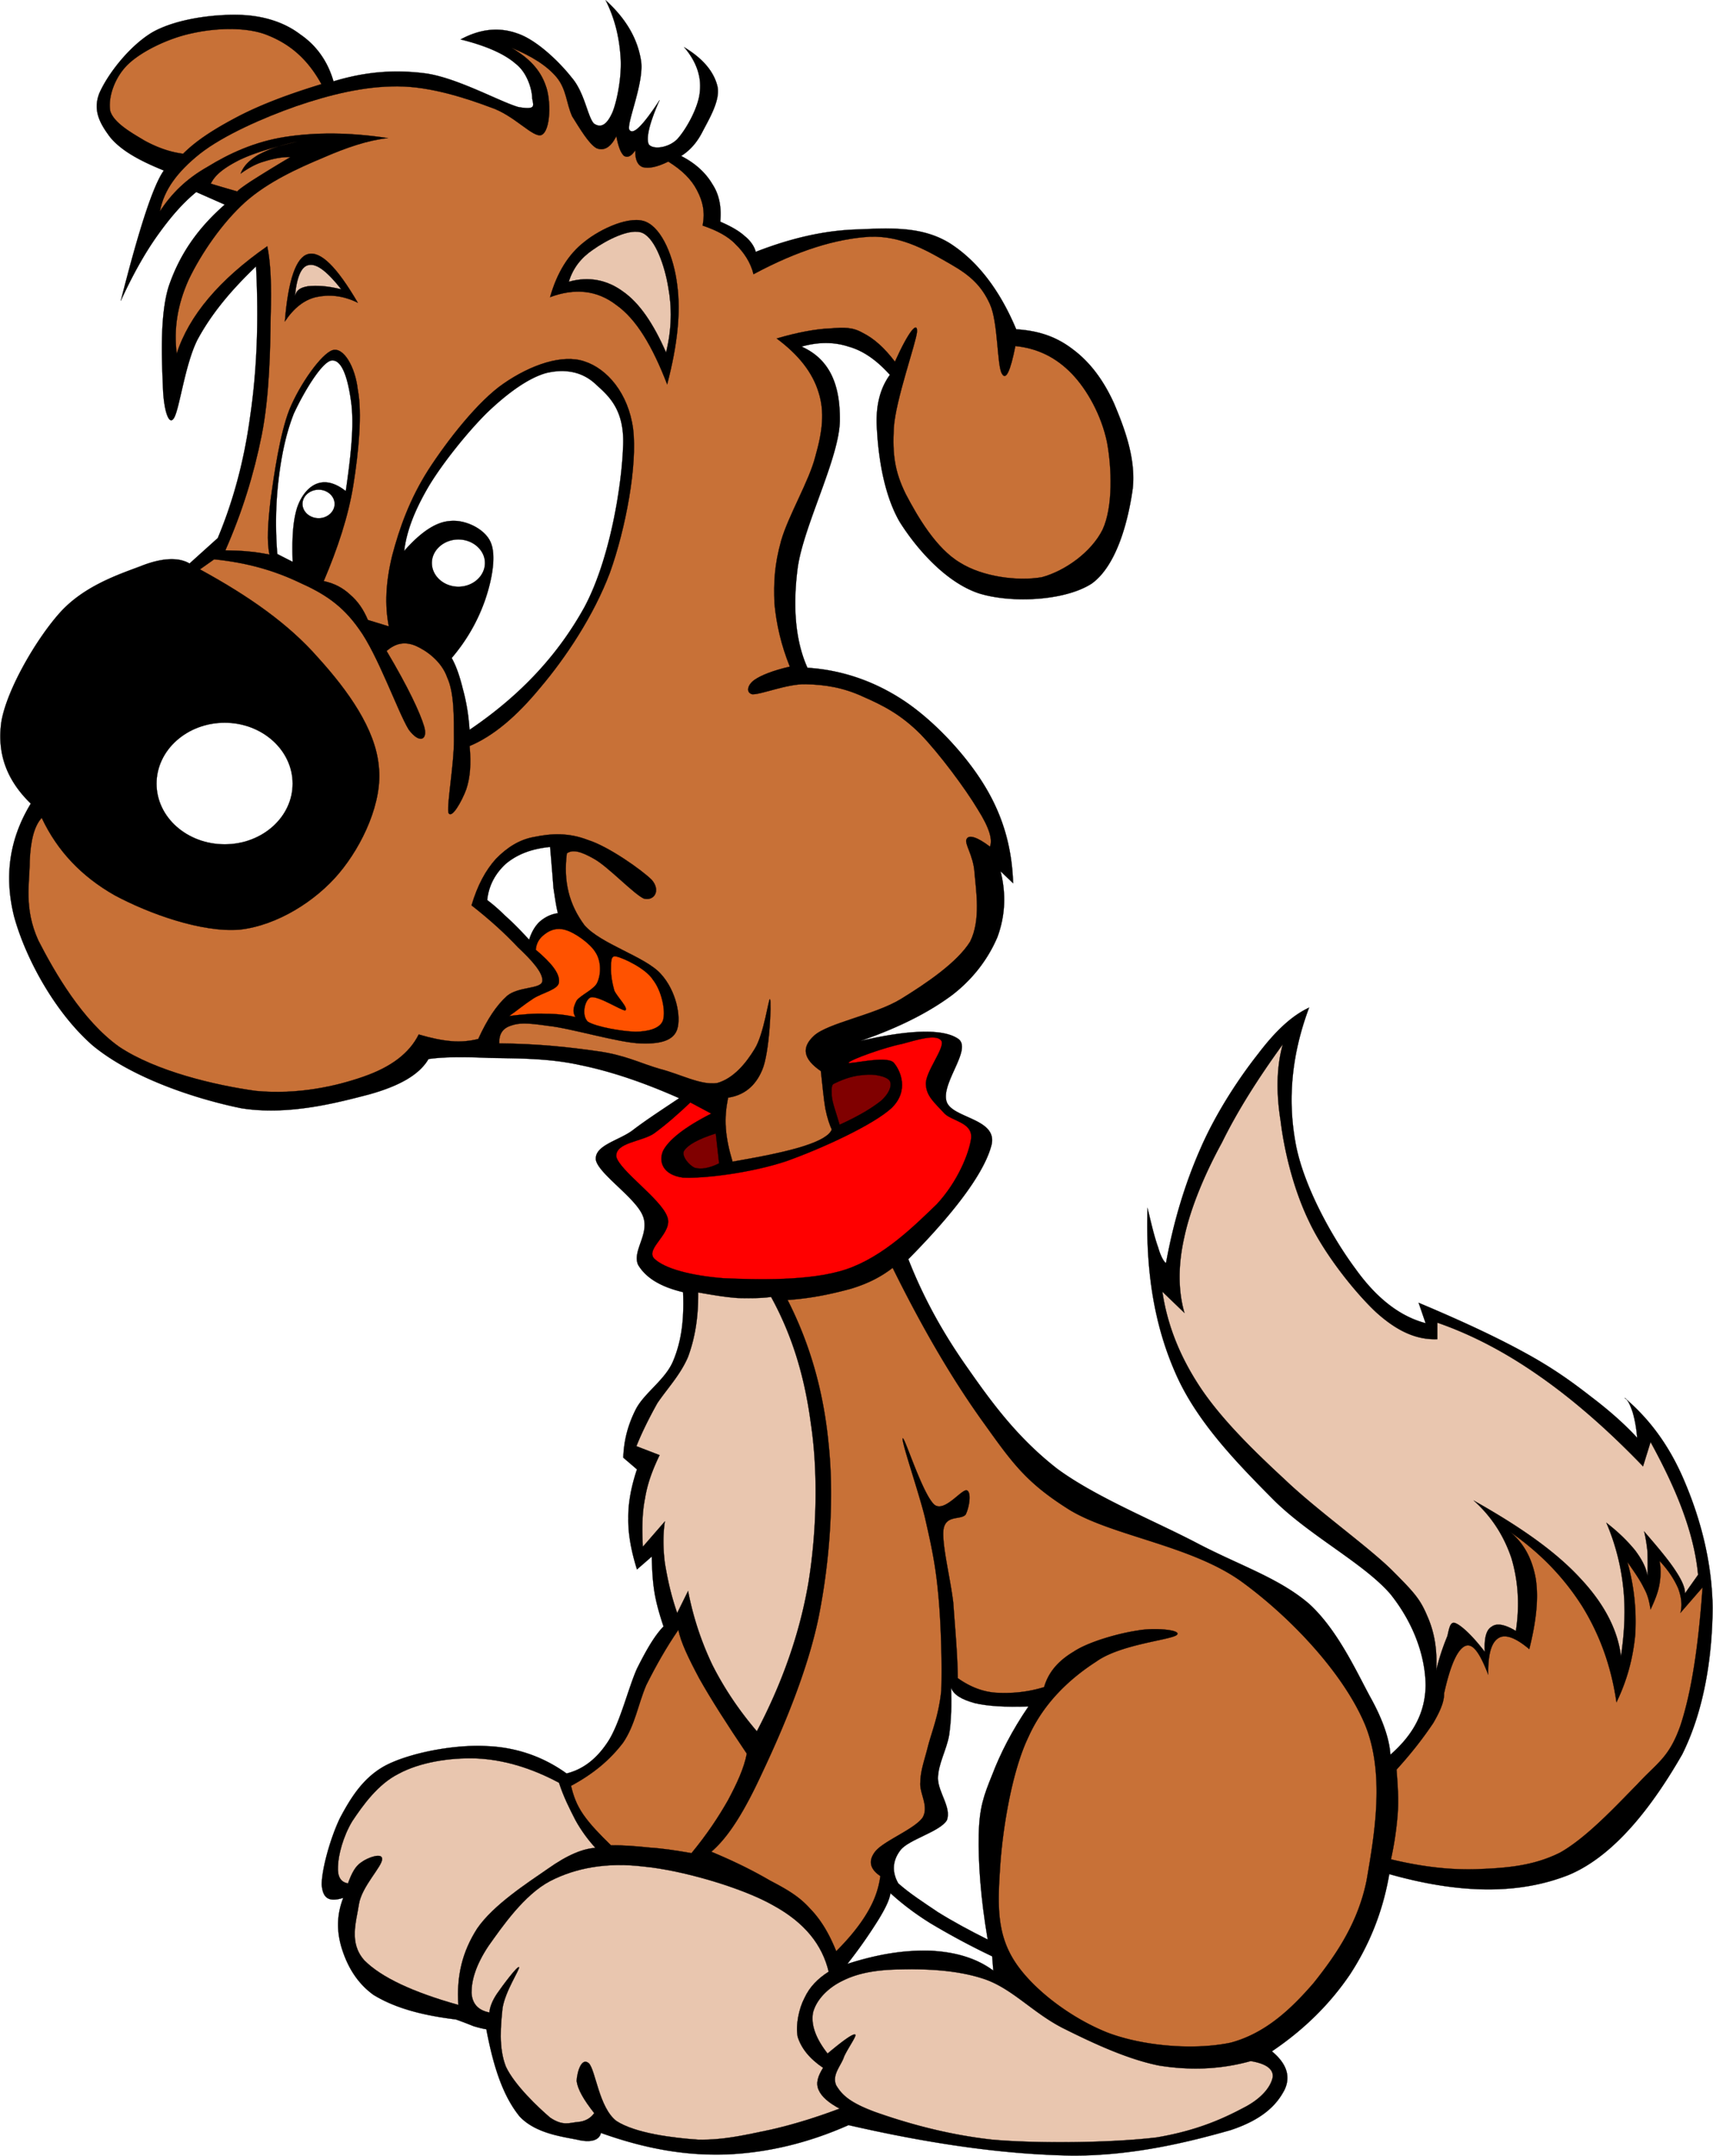 <svg xmlns="http://www.w3.org/2000/svg" version="1.0" viewBox="0 0 341.696 429.985"><defs><filter id="a" width="1.818" y="-.458" x="-.409" height="1.915" color-interpolation-filters="sRGB"><feGaussianBlur stdDeviation="3.851"/></filter></defs><g stroke="#000" stroke-width=".036" stroke-miterlimit="10" fill-rule="evenodd"><path d="M32.682 34.008c-4.96-2.006-8.53-4.013-10.702-6.633-2.007-2.676-3.512-5.297-2.174-8.752 1.617-3.735 5.909-9.365 10.536-12.153 4.794-2.73 12.263-3.623 17.225-3.51 5.073.11 9.254 1.56 12.32 3.9 3.178 2.175 5.462 5.295 6.634 9.365 6.41-1.952 12.319-2.398 18.562-1.56 6.3.948 14.773 5.686 18.34 6.69 3.624.612 2.954-.28 2.73-1.785 0-1.505-.89-5.017-3.288-6.856-2.285-2.006-6.02-3.623-10.981-4.849 3.902-2.119 7.692-2.51 11.372-1.172 3.79 1.283 8.305 5.631 10.759 8.753 2.62 3.01 3.177 7.86 4.46 9.198 1.616 1.116 2.786-.167 3.735-2.34.947-2.398 1.895-7.47 1.56-11.15-.277-3.79-1.113-7.413-2.953-11.093 3.956 3.567 6.297 7.525 7.022 11.873.78 4.237-2.787 12.375-2.341 13.88.725 1.283 2.676-.67 6.076-5.853-2.007 4.516-2.732 7.526-2.174 8.808.78 1.115 3.901.78 5.686-1.004 1.784-1.951 4.292-6.41 4.514-9.532.335-3.066-.78-6.077-3.122-8.808 3.903 2.341 5.966 5.017 6.634 7.804.614 2.73-1.673 6.521-2.954 8.975-1.17 2.341-2.676 3.902-4.293 4.906 2.955 1.506 4.961 3.455 6.244 5.631 1.393 2.118 1.84 4.682 1.56 7.47 2.176.948 3.736 1.839 4.906 2.898 1.172.947 1.896 2.064 2.176 3.122 6.856-2.676 13.49-4.236 19.901-4.46 6.8-.278 13.157-.725 18.785 2.731 5.242 3.345 9.81 8.92 13.267 17.17 4.35.279 7.916 1.394 11.318 4.014 3.287 2.453 6.017 5.964 8.192 10.758 1.95 4.627 4.403 10.87 3.735 17.002-.835 6.02-3.066 15.275-8.193 18.952-5.353 3.457-15.998 3.958-22.465 1.952-6.578-2.174-12.432-8.863-15.832-14.27-3.233-5.575-4.237-13.212-4.515-18.173-.39-5.017.67-8.529 2.565-11.15-2.565-2.842-5.242-4.794-8.25-5.63-2.9-.947-6.021-.947-9.366 0 5.352 2.398 7.693 7.193 7.635 14.606 0 7.414-7.245 21.071-8.416 29.545-1.06 8.194-.334 14.828 1.95 19.901 6.968.446 13.49 2.731 19.344 6.634 5.91 3.956 12.262 10.702 16.056 17.001 3.677 6.076 5.408 12.375 5.628 19.343l-2.506-2.397c1.17 4.682.891 8.975-.615 13.1-1.672 3.957-4.515 8.083-8.974 11.54-4.627 3.456-10.594 6.52-18.343 9.197 10.093-2.342 16.67-2.397 19.512-.39 2.786 2.062-3.513 8.808-2.342 12.486 1.062 3.346 10.145 3.346 8.976 8.584-1.283 5.184-6.744 12.878-16.613 22.855 3.012 7.692 6.914 14.772 11.932 21.852 4.906 7.024 9.977 13.88 17.783 19.957 7.803 5.742 19.676 10.481 28.316 15.052 8.417 4.348 16 6.8 21.91 11.874 5.572 5.071 9.308 13.21 12.094 18.395 2.79 4.962 3.959 8.863 4.125 11.706 4.627-4.07 6.969-8.473 7.025-13.88-.058-5.408-2.121-12.041-7.025-18.174-5.296-6.13-16.053-11.594-23.245-18.729-7.3-7.358-15.328-15.553-19.564-25.197-4.35-9.811-6.02-20.625-5.632-33.056.839 3.513 1.394 5.853 2.118 7.86.501 1.784 1.173 2.9 1.563 3.12 1.503-8.304 3.79-15.83 6.857-22.799 3.12-7.192 7.748-14.159 11.538-18.954 3.68-4.85 6.914-7.692 10.147-9.197-3.457 9.254-4.295 18.117-2.732 26.812 1.503 8.64 7.413 19.122 11.928 25.198 4.292 6.02 8.977 9.587 14.049 10.925l-1.395-4.07c8.363 3.511 15.33 6.747 21.128 9.924 5.628 3.065 9.476 5.853 13.267 8.807 3.678 2.788 6.745 5.519 9.197 8.193-.166-2.117-.557-4.012-.947-5.24-.447-1.282-.891-2.34-1.563-2.73 5.186 4.404 9.142 9.867 12.098 17.001 2.954 7.024 5.353 15.609 5.464 24.863-.058 9.14-1.506 20.124-6.08 29.266-5.07 8.808-12.76 19.902-22.63 24.027-9.865 3.9-21.571 3.846-35.787-.168-1.283 7.47-3.957 14.047-7.805 19.956-3.956 5.855-9.086 10.983-15.609 15.387 2.955 2.452 3.793 5.016 2.51 7.692-1.34 2.564-3.847 5.742-10.76 8.026-7.3 2.064-19.063 5.185-31.829 5.073-12.877-.222-27.37-2.175-44.372-6.076-8.029 3.568-16.167 5.52-24.418 5.855-8.361.278-16.388-1.226-24.973-4.294-.278 1.339-1.783 2.007-4.514 1.395-2.787-.614-8.418-1.171-11.707-4.684-3.12-3.846-5.128-9.364-6.634-17.392-.556-.056-1.616-.335-2.564-.614a86.135 86.135 0 00-3.512-1.338c-7.302-.89-12.432-2.453-16.445-4.905-3.624-2.62-5.407-6.244-6.411-9.589-.947-3.288-.892-6.468.39-9.755-2.844.891-4.07.11-4.293-2.564-.055-2.898 1.674-9.31 3.68-13.434 2.173-4.07 4.737-8.25 9.42-10.593 5.128-2.509 13.713-4.013 19.733-3.68 5.966.225 11.372 2.12 15.999 5.464 3.177-.78 5.909-2.788 8.194-6.244 2.397-3.567 4.126-10.814 5.854-14.661 1.95-3.901 3.567-6.634 5.296-8.417-.725-2.175-1.394-4.405-1.784-6.69-.39-2.34-.502-4.683-.559-7.246l-2.953 2.563c-1.06-3.399-1.785-6.856-1.728-10.145-.055-3.29.668-6.633 1.728-9.81l-2.732-2.342c.111-3.345.892-6.521 2.564-9.757 1.729-3.233 5.91-5.852 7.415-9.587 1.672-4.013 2.173-8.363 1.95-13.658-4.738-1.114-7.525-3.01-8.975-5.462-1.226-2.789 2.397-6.187.947-9.756-1.393-3.568-8.808-8.36-9.365-11.148-.334-2.899 4.516-3.847 7.247-5.854 2.844-2.174 5.966-4.181 9.366-6.465-6.913-3.068-13.547-5.354-19.902-6.634-6.299-1.394-12.877-1.283-18.005-1.394-5.017-.224-8.975-.224-12.097.223-1.783 3.066-5.686 5.353-11.93 7.08-6.242 1.616-15.999 4.236-25.42 2.732-9.253-1.895-21.851-6.076-29.656-12.542-7.636-6.69-13.434-17.561-15.664-25.754-2.007-8.083-.892-15.498 3.345-22.465-4.85-4.683-6.8-10.09-5.853-16.445 1.17-6.521 7.08-16.555 11.706-21.684 4.794-5.295 11.706-7.58 16-9.197 4.292-1.729 7.636-1.84 9.81-.557l5.63-5.073c3.01-7.192 5.24-15.218 6.467-24.304 1.337-9.142 1.728-18.953 1.17-29.88-5.017 4.795-8.919 9.477-11.706 14.661-2.51 5.017-3.569 13.88-4.682 15.609-1.004 1.616-2.007-1.617-2.174-5.852-.168-4.516-.78-14.438 1.17-20.514 2.174-6.3 5.687-11.428 11.15-16.222l-5.686-2.51c-2.732 2.23-5.185 5.073-7.804 8.752-2.565 3.624-4.907 7.86-7.247 12.933 1.895-7.414 3.456-12.987 4.905-17.392 1.451-4.402 2.677-7.19 3.68-8.584zm144.936 343.56c1.95 1.783 4.515 3.847 7.914 5.964a147.463 147.463 0 0012.376 6.634l.225 2.844c-3.402-2.508-7.528-3.679-12.376-3.957-5.017-.169-10.258.556-16.725 2.62a97.927 97.927 0 006.188-8.808c1.505-2.454 2.228-4.07 2.398-5.297z" stroke-width=".043"/><path d="M36.529 30.663c2.787-2.787 6.465-5.073 11.037-7.47 4.628-2.396 10.146-4.46 16.556-6.41-2.73-4.963-6.187-7.916-10.592-9.7-4.18-1.785-10.536-1.506-15.218-.446-4.57.947-9.978 3.51-12.765 6.186-2.676 2.565-4.014 6.578-3.569 9.254.67 2.453 4.46 4.516 6.856 5.966 2.455 1.338 5.019 2.286 7.695 2.62zM42.047 36.628c.892-1.84 2.732-3.178 5.519-4.627 2.955-1.45 6.857-2.62 11.706-3.736-3.288.614-5.797 1.561-7.748 2.62-1.785 1.059-2.955 2.23-3.512 3.735 1.393-1.004 3.01-1.951 4.626-2.397 1.616-.503 3.456-.948 5.296-.892a248.168 248.168 0 00-7.917 4.85c-1.672 1.115-2.563 1.784-2.676 2.007-1.726-.5-3.51-1.002-5.294-1.56z" fill="#c87137" stroke-width=".043"/><path d="M31.902 42.146c.78-4.292 3.512-7.915 7.972-11.483 4.683-3.678 12.654-7.19 19.176-9.476 6.802-2.341 13.713-4.013 20.291-3.957 6.522 0 13.77 2.397 18.508 4.18 4.739 1.561 8.473 6.133 10.145 5.519 1.895-.836 1.95-7.08.836-9.922-1.058-3.01-3.176-5.352-6.8-7.47 4.07 1.672 7.079 3.568 9.03 5.909 1.951 2.397 1.896 5.13 3.066 7.749 1.505 2.397 3.345 5.518 4.85 6.354 1.45.614 2.843-.112 3.958-2.397.446 2.23.892 3.346 1.561 3.958.67.334 1.336.167 2.23-1.115-.056 1.839.446 2.954 1.505 3.344 1.115.28 2.731.056 5.072-1.114 2.787 1.728 4.627 3.568 5.742 5.742 1.171 2.23 1.617 4.293 1.116 7.023 2.62.892 5.016 2.062 6.576 3.736 1.617 1.56 3.011 3.623 3.568 5.964 8.92-4.794 16.556-7.08 23.133-7.47 6.636-.279 11.985 3.065 16.278 5.518 3.793 2.174 6.075 4.236 7.748 7.916 1.672 3.679 1.393 12.32 2.397 13.88.78 1.393 1.673-.447 2.677-5.518 4.458.447 8.138 2.285 11.26 5.518 3.066 3.177 5.91 8.306 7.023 13.658.95 5.128 1.228 12.877-.888 17.447-2.233 4.46-7.417 8.195-12.098 9.478-4.794.836-11.82-.056-16.335-2.9-4.794-2.842-8.471-9.197-10.815-13.657-2.229-4.515-2.673-7.916-2.394-13.212.332-5.519 4.457-17.002 4.627-19.176.112-2.118-1.56-.334-4.404 5.965-2.12-2.787-4.182-4.627-6.413-5.742-2.062-1.17-3.68-1.115-6.578-.891-2.731.11-6.467.78-10.591 2.006 4.348 3.233 7.135 6.745 8.361 10.758 1.228 3.903.78 7.75-.668 12.822-1.227 4.85-5.352 11.706-6.801 16.724-1.338 4.793-1.506 8.25-1.338 12.542.39 4.18 1.338 8.306 3.065 12.598-3.398.78-5.74 1.73-7.023 2.62-1.392.948-1.838 2.564-.445 2.898 1.784.055 7.024-2.118 10.592-2.007 3.847.056 7.581.67 11.428 2.452 3.959 1.73 7.525 3.512 11.484 7.471 3.79 3.901 9.03 10.982 11.426 14.995 2.397 3.791 3.012 6.133 2.453 7.471-2.563-1.95-4.18-2.397-4.625-1.56-.614.89 1.336 3.177 1.56 6.855.279 3.457 1.284 9.31-.89 13.658-2.566 4.124-8.7 8.306-13.883 11.483-5.184 3.122-14.437 4.738-17.224 7.247-2.62 2.397-2.175 4.683 1.336 7.08.335 2.956.558 5.518.892 7.47.391 1.952.891 3.345 1.283 4.18-.446 1.171-2.341 2.288-5.686 3.346-3.345 1.06-7.972 2.006-14.104 3.067-.725-2.397-1.17-4.459-1.336-6.633-.168-2.23.054-4.126.446-6.133 3.12-.446 5.461-2.287 6.8-5.518 1.448-3.289 1.894-13.436 1.56-14.104-.223-.557-1.171 6.913-3.065 9.922-1.73 2.844-4.237 5.91-7.526 6.802-3.29.446-7.246-1.784-11.427-2.844-3.847-1.115-6.968-2.787-12.375-3.512-5.351-.78-11.818-1.505-19.623-1.56-.054-1.785.614-2.955 2.23-3.511 1.672-.614 3.234-.614 7.471 0 4.46.445 14.216 3.4 18.507 3.51 4.405.168 6.634-.78 7.303-2.842.78-2.453-.168-7.637-3.29-11.038-3.121-3.456-11.93-5.908-15.218-9.698-3.066-4.126-4.237-8.753-3.512-14.327 1.17-.836 2.844-.39 5.463 1.115 2.732 1.505 7.972 7.08 9.922 7.915 2.12.503 3.345-1.672 1.561-3.734-1.951-1.952-8.64-6.69-12.765-7.972-3.902-1.505-7.358-1.282-10.591-.613-3.066.502-5.575 2.174-7.749 4.404-2.062 2.286-3.679 5.295-4.85 9.254 3.846 3.01 6.857 5.798 9.254 8.361 2.564 2.397 5.185 5.185 4.849 6.858-.39 1.504-4.737.947-7.023 2.842-2.117 1.896-3.957 4.683-5.74 8.585-1.506.39-3.346.612-5.297.446-2.008-.167-4.126-.614-6.578-1.339-1.896 3.791-5.574 6.521-11.038 8.418-5.408 1.894-13.044 3.623-21.406 2.843-8.138-1.114-19.956-3.902-27.315-8.808-7.358-5.24-12.877-14.884-16.11-21.183-2.955-6.467-1.728-11.596-1.728-15.831.166-4.07.891-7.024 2.396-8.64 3.12 6.633 7.971 11.706 14.55 15.441 6.856 3.68 17.391 7.47 24.917 6.856 7.58-.836 15.274-5.796 19.845-11.26 4.683-5.574 8.753-14.272 7.917-21.351-.67-7.414-6.133-15.05-12.097-21.629-5.91-6.745-13.769-12.263-23.58-17.615l2.843-2.007c6.634.668 12.097 2.286 17.003 4.627 4.738 2.12 8.472 4.405 11.873 9.254 3.735 5.073 7.749 16.5 9.922 20.068 2.23 3.01 3.902 2.007 3.066-.67-.78-2.618-3.12-7.691-7.47-14.995 1.84-1.617 3.68-1.895 5.743-1.059 2.062.892 5.185 3.01 6.354 6.355 1.393 3.01 1.338 7.86 1.338 12.376.055 4.571-1.393 12.653-1.114 14.549.612 1.505 2.731-2.341 3.567-4.627.78-2.341 1.004-5.017.67-8.64 4.793-2.007 9.42-5.966 14.103-11.651 5.017-5.91 10.647-14.327 13.881-22.912 3.177-8.863 5.519-21.517 4.627-28.708-.948-7.08-5.185-11.986-9.7-13.435-4.403-1.506-10.702.669-16.11 4.404-5.128 3.512-11.204 11.317-14.996 17.17-3.735 5.852-5.798 11.65-7.247 17.168-1.282 5.241-1.506 9.867-.668 14.104l-4.182-1.282c-.892-2.12-2.006-3.736-3.567-5.073-1.45-1.337-3.122-2.23-5.24-2.676 2.732-6.41 4.906-12.877 5.91-19.176 1.059-6.578 1.784-14.326.892-18.953-.503-4.571-2.843-8.64-5.073-7.915-2.174.725-6.467 6.689-8.585 11.873-1.895 4.85-3.066 13.045-3.735 17.894-.557 4.906-.78 8.362-.224 10.982-1.283-.224-2.676-.501-4.18-.613-1.506-.167-2.899-.167-4.628-.223 3.345-7.58 5.687-15.162 7.248-22.967 1.56-7.805 1.727-17.448 1.783-23.58.223-6.299 0-10.925-.67-14.103-4.795 3.345-8.697 6.8-11.706 10.369-3.01 3.567-5.128 7.247-6.355 11.037-.613-4.85.111-9.7 2.397-14.773 2.51-5.24 6.69-11.316 11.26-15.442 4.571-4.068 10.648-6.8 15.442-8.808 4.85-2.118 9.03-3.512 12.988-3.958-7.749-1.17-14.383-1.17-20.514-.223-6.02.947-11.092 3.288-15.44 5.966-4.24 2.396-7.195 5.35-9.48 8.862z" fill="#c87137" stroke-width=".043"/><path d="M56.822 64.11c.67-8.417 2.286-12.82 4.627-13.433 2.51-.67 5.742 2.563 9.924 9.698-3.066-1.505-5.854-1.673-8.362-1.115-2.342.558-4.405 2.174-6.189 4.85z" stroke-width=".043"/><path d="M58.828 59.038c.39-3.958 1.338-6.02 2.844-6.188 1.56-.28 3.624 1.337 6.41 4.85-2.955-.726-4.96-.781-6.634-.614-1.617.279-2.286.781-2.62 1.952z" fill="#e9c6af" stroke-width=".043"/><path d="M109.725 59.26c1.393-4.906 3.679-8.583 6.856-11.037 3.288-2.676 9.253-5.352 12.319-3.958 3.179 1.393 5.519 7.024 6.188 12.598.726 5.408.055 11.93-2.007 19.79-2.954-7.637-6.13-12.988-10.145-15.83-3.846-2.956-8.25-3.402-13.21-1.563z" stroke-width=".043"/><path d="M113.458 56.194c.835-2.732 2.453-4.794 4.85-6.411 2.509-1.784 7.47-4.46 9.922-3.289 2.564 1.226 4.404 6.69 5.072 10.814.725 3.902.725 8.306-.445 12.988-2.508-5.74-5.297-9.866-8.585-12.152-3.177-2.339-6.857-3.065-10.814-1.95z" fill="#e9c6af" stroke-width=".043"/><path d="M79.359 168.92c0 5.537 5.029 10.013 11.258 10.013 6.184 0 11.213-4.476 11.213-10.013s-5.029-10.059-11.213-10.059c-6.229 0-11.258 4.522-11.258 10.059z" filter="url(#a)" fill="#fff" transform="translate(-64.64 -47.763) scale(1.208)"/><path d="M55.315 110.486c-.39-4.795-.335-9.42.166-14.103.559-5.018 1.45-9.645 3.122-13.881 1.951-4.237 5.519-10.202 7.471-10.592 2.173-.334 3.345 3.679 3.957 8.195.613 4.404.055 10.2-1.059 17.839-2.063-1.617-3.902-2.064-5.518-1.561-1.617.501-3.234 2.117-4.182 4.849-.836 2.676-1.058 6.077-.891 10.815a162.252 162.252 0 01-3.066-1.561zM80.622 109.882c.501-4.069 2.118-8.138 4.85-12.822 2.788-4.681 7.915-11.037 11.706-14.772 4.069-3.902 8.305-6.969 11.874-7.916 3.847-.893 7.302-.168 9.922 2.397 2.62 2.341 5.742 5.185 5.295 12.598-.279 7.47-2.564 22.13-7.693 31.719-5.184 9.365-12.542 17.448-22.91 24.472-.224-3.177-.67-5.686-1.338-8.139-.612-2.452-1.283-4.514-2.23-6.186 3.233-3.791 5.297-7.693 6.634-11.483 1.393-4.015 2.341-8.976 1.115-11.652-1.172-2.675-5.185-4.57-8.195-4.18-2.788.222-5.797 2.284-9.03 5.964z" fill="#fff" stroke-width=".043"/><path d="M86.143 112.274c0 2.62 2.397 4.738 5.296 4.738s5.295-2.119 5.295-4.738c0-2.565-2.396-4.681-5.295-4.681s-5.296 2.117-5.296 4.681zM60.338 100.507c0 1.561 1.45 2.844 3.233 2.844 1.729 0 3.177-1.283 3.177-2.844s-1.448-2.843-3.177-2.843c-1.783 0-3.233 1.283-3.233 2.843zM97.185 179.505c.335-3.122 1.784-5.462 3.735-7.248 2.23-1.84 4.962-2.953 8.809-3.344.278 3.176.501 5.91.669 8.195.335 2.118.557 3.79.892 5.016-1.561.223-2.732.893-3.735 1.784-.891.892-1.56 2.064-2.006 3.512-1.84-2.006-3.457-3.624-4.85-4.85a34.232 34.232 0 00-3.514-3.065z" fill="#fff" stroke-width=".043"/><path d="M106.874 189.423c.111-1.45.836-2.398 1.728-3.066 1.115-.891 2.509-1.394 4.18-.891 1.84.5 4.907 2.675 5.966 4.403 1.171 1.729 1.171 4.292.446 5.964-.502 1.45-3.4 2.62-4.181 3.736-.613 1.226-.892 2.174-.224 3.288-1.728-.445-3.79-.669-5.965-.669-2.23-.111-4.57.112-7.248.446 1.73-1.226 3.122-2.397 4.851-3.512 1.728-1.115 5.073-1.784 5.073-3.29.168-1.67-1.449-3.734-4.626-6.409z" fill="#ff5200" stroke-width=".043"/><path d="M122.93 190.764c1.394.28 5.908 2.397 7.303 4.627 1.727 2.175 2.619 6.244 2.005 8.14-.557 1.56-2.898 2.23-5.517 2.23-2.565-.056-7.805-.949-9.478-2.007-1.337-1.339-.557-4.46.614-4.85 1.505-.335 6.02 2.62 6.857 2.62.725-.446-1.505-2.565-2.175-3.958-.445-1.617-.668-3.01-.668-4.181.055-1.228-.168-2.955 1.059-2.62z" fill="#ff5200" stroke-width=".043"/><path d="M137.705 219.867l4.18 2.23c-5.518 2.786-8.584 5.351-9.643 7.469-.892 2.175 0 4.738 3.957 5.295 4.237.222 13.715-.948 20.682-3.288 7.19-2.565 17.336-7.247 20.96-10.592 3.568-3.456 1.784-7.47.446-9.03-1.394-1.561-9.142.447-9.03 0 .444-.67 7.413-3.122 10.591-3.735 3.12-.836 6.91-2.063 7.916-.669.891 1.339-3.347 6.355-3.068 8.808.112 2.287 1.786 3.624 3.514 5.52 1.395 1.727 5.74 1.839 5.517 5.072-.39 3.01-2.674 8.696-6.857 13.212-4.457 4.293-10.646 10.479-18.062 12.987-7.133 2.398-17.947 2.063-24.47 1.784-6.411-.502-11.817-1.894-13.88-3.956-1.785-2.064 3.957-5.13 2.62-8.363-1.283-3.512-9.477-9.143-10.146-11.93-.223-2.843 5.074-2.954 7.526-4.627 2.507-1.839 4.85-3.9 7.247-6.187z" fill="red" stroke-width=".043"/><path d="M142.779 226.053c-3.512 1.116-5.631 2.287-6.356 3.513-.501 1.003 1.004 2.844 2.174 3.345 1.227.334 2.843.11 4.85-.893-.224-1.95-.446-3.957-.668-5.965zM166.36 216.122c2.288-1.115 4.072-1.616 5.968-1.729 2.062-.279 4.403.278 5.071 1.06.614.78.167 2.396-1.56 4.012-1.73 1.394-4.292 3.01-8.363 4.852-.726-2.51-1.449-4.35-1.561-5.742-.056-1.338-.11-2.23.446-2.453z" fill="maroon" stroke-width=".043"/><path d="M139.263 257.765c2.897.503 5.462.949 7.916 1.114 2.396.056 4.682.056 6.633-.222 4.07 7.414 6.634 15.496 7.916 25.142 1.45 9.476 1.227 21.35-.446 31.719-1.728 10.2-5.24 20.123-10.311 29.768-3.569-4.18-6.523-8.586-8.864-13.213a60.496 60.496 0 01-4.852-14.772l-2.173 4.403c-1.283-3.678-1.95-6.911-2.453-9.922-.39-3.065-.39-5.853 0-8.361l-4.404 5.071c-.168-3.455-.168-6.688.445-9.698.503-3.122 1.617-5.91 2.899-8.585l-4.626-1.784c1.114-2.787 2.507-5.573 4.18-8.584 2.008-2.955 4.627-5.686 6.131-9.253 1.395-3.793 2.065-7.918 2.01-12.823z" fill="#e9c6af" stroke-width=".043"/><path d="M189.713 336.594c.503 1.392 2.063 2.341 4.685 3.065 2.565.614 6.076.835 10.757.67-3.287 4.794-5.63 9.421-7.246 13.657-1.673 4.124-2.565 6.521-2.677 11.929-.112 5.408.336 12.375 1.786 20.905-3.57-1.784-7.08-3.68-9.924-5.462-2.897-1.951-5.74-3.791-7.915-5.741-1.339-2.343-1.115-4.627.444-6.634 1.62-2.119 7.918-3.68 9.254-5.965.948-2.508-1.73-5.518-1.784-8.36.054-2.899 1.728-5.687 2.229-8.585.45-3.127.503-6.08.391-9.479z" fill="#fff" stroke-width=".043"/><path d="M118.75 368.536c-1.393-1.56-2.789-3.4-3.958-5.52-1.17-2.284-2.341-4.57-3.289-7.468-5.63-3.01-11.15-4.627-16.557-4.852-5.351-.167-11.204.78-15.44 3.066-4.126 2.064-7.135 6.3-9.254 9.478-1.84 3.065-2.787 6.8-2.843 9.032-.111 2.005.557 3.12 2.008 3.345.725-2.008 1.448-3.4 2.619-4.181 1.337-1.004 4.237-2.007 4.18-.67.056 1.449-4.069 5.462-4.627 9.03-.503 3.457-2.063 7.694 1.114 11.205 3.345 3.345 9.589 6.3 18.73 8.862-.39-5.795.78-10.591 3.734-15.217 3.233-4.74 10.09-9.142 14.104-11.929 4.016-2.842 7.026-4.014 9.479-4.18z" fill="#e9c6af" stroke-width=".043"/><path d="M165.298 393.23c-1.283-5.352-4.74-9.757-11.039-13.213-6.132-3.512-18.173-7.024-25.81-7.748-7.301-.893-13.545.222-18.729 2.898-5.185 2.73-9.588 9.14-12.32 12.988-2.508 3.792-3.345 6.8-3.345 9.252.112 2.12 1.226 3.514 3.567 3.96.056-.95.557-2.342 1.506-3.736 1.226-1.785 4.125-5.63 4.404-5.296.167.447-2.731 4.738-3.288 8.139-.335 3.29-.836 7.916.67 11.705 1.727 3.678 6.465 8.139 8.807 10.145 2.62 1.784 3.958 1.003 5.519.89 1.45-.11 2.62-.78 3.29-1.782-2.12-2.678-3.29-4.74-3.512-6.413.11-1.894 1.004-4.794 2.452-3.51 1.338 1.393 2.007 8.808 5.463 11.483 3.734 2.453 11.26 3.4 16.334 3.736 5.296.111 9.922-1.06 14.549-2.007 4.85-1.116 9.197-2.509 13.657-4.18-2.173-1.172-3.567-2.342-4.18-3.736s-.112-2.787.89-4.405c-2.73-1.84-4.347-3.902-5.07-6.187-.447-2.341.277-5.686 1.337-7.693 1.055-2.282 2.673-3.899 4.848-5.29z" fill="#e9c6af" stroke-width=".043"/><path d="M249.478 411.061c-6.019 1.674-12.041 1.895-18.283.892-6.412-1.283-13.379-4.57-19.178-7.471-5.91-3.01-9.976-7.748-15.438-9.699-5.577-1.95-12.156-2.117-16.948-2.005-4.794.055-8.472.725-11.483 2.229-2.954 1.394-5.296 3.79-5.965 6.356-.447 2.341.446 5.071 2.897 8.194 3.123-2.621 5.016-3.959 5.464-3.792.556 0-1.394 2.676-2.175 4.405-.556 1.784-2.51 3.623-1.56 5.742 1.113 1.839 2.62 3.4 7.748 5.295 5.35 1.895 13.713 4.459 23.357 5.52 9.475.835 24.137.612 32.832-.447 8.53-1.45 13.77-4.012 17.842-6.187 3.735-2.063 5.071-4.459 5.296-5.91.109-1.505-1.283-2.62-4.406-3.122zM338.72 314.075c-.332-3.68-1.283-7.804-2.843-12.155-1.561-4.403-3.848-9.253-6.633-14.325l-1.505 4.85c-7.023-7.303-13.937-13.322-20.738-18.06-6.856-4.795-13.547-8.25-20.29-10.594v3.29c-4.068.168-7.974-1.504-12.318-5.462-4.296-4.069-10.201-11.54-13.214-17.895-3.177-6.522-5.018-14.27-5.741-20.235-.95-5.965-.726-11.038.444-15.218-4.848 6.69-8.974 13.156-12.152 19.622-3.456 6.299-6.242 13.044-7.47 18.729-1.284 5.632-1.284 10.703 0 15.218l-4.404-4.236c.945 6.355 3.287 12.599 7.47 18.953 4.125 6.244 10.367 12.432 17.003 18.563 6.354 6.075 16.555 13.322 21.349 18.061 4.569 4.571 5.63 5.799 7.079 9.253 1.449 3.29 1.951 6.858 1.728 10.704.726-3.067 1.617-5.353 2.232-6.858.39-1.728.611-3.066 1.728-2.508 1.115.502 3.233 2.396 5.74 5.686-.167-2.732.28-4.404 1.34-5.017 1.003-.78 2.618-.5 4.847.836.838-5.407.39-10.257-.889-14.55-1.505-4.403-3.848-8.137-7.47-11.427 9.197 5.184 16.165 10.034 21.124 15.385 4.852 5.129 7.582 10.425 8.196 15.664.724-4.849.947-9.476.444-13.88a44.839 44.839 0 00-3.345-12.764c2.453 1.894 4.295 3.735 5.744 5.518 1.283 1.728 2.174 3.344 2.452 5.072a71.775 71.775 0 000-4.85c-.167-1.56-.39-2.899-.67-4.013 2.845 3.29 4.96 5.798 6.355 7.971 1.394 2.12 1.839 3.512 1.786 4.405.836-1.225 1.727-2.45 2.621-3.733z" fill="#e9c6af" stroke-width=".043"/><path d="M135.313 325.057c-2.453 3.566-4.515 7.246-6.412 11.037-1.616 3.79-2.23 7.972-4.627 11.484-2.565 3.345-5.797 6.131-10.369 8.584.446 1.894 1.058 3.735 2.453 5.742s3.234 3.9 5.518 6.13c2.508-.055 5.073.169 7.692.447 2.733.169 5.519.612 8.363 1.115 3.121-3.791 5.407-7.247 7.303-10.592 1.784-3.346 3.177-6.354 3.734-9.253-3.957-5.854-7.19-10.927-9.477-14.996-2.283-4.292-3.676-7.246-4.178-9.698z" fill="#c87137" stroke-width=".043"/><path d="M141.885 369.31c4.682 1.95 8.361 3.79 11.705 5.741 3.4 1.785 5.742 3.121 7.915 5.518 2.287 2.341 3.904 5.13 5.298 8.583 2.676-2.674 4.74-5.24 6.188-7.692 1.56-2.619 2.283-4.906 2.619-7.301-2.005-1.339-2.508-2.955-1.06-4.85 1.616-2.12 7.804-4.46 9.477-6.801 1.338-2.287-.67-4.852-.445-7.08.055-2.397.78-4.18 1.506-7.08.78-3.01 2.172-6.243 2.674-11.204.17-5.462-.055-13.936-.669-19.845-.557-5.797-1.506-9.866-2.62-14.772-1.339-5.352-4.739-15.163-4.403-15.666.39-.277 4.012 11.315 6.355 13.268 2.004 1.505 5.35-3.123 6.411-2.899 1.002.334.5 3.456-.224 4.851-1.004 1.114-3.901 0-4.404 2.898-.39 2.954 1.336 9.588 1.95 14.717.332 4.906.835 9.98.893 14.994 2.116 1.507 4.627 2.677 7.525 2.898 2.843.17 6.076 0 9.699-1.114.837-2.898 2.73-5.184 5.91-7.08 3.008-2.006 9.141-3.679 12.599-4.18 3.345-.67 9.197-.167 7.915.891-1.394 1.004-11.26 1.84-16.053 5.297-5.017 3.234-10.37 8.027-13.492 14.995-3.345 6.912-5.24 18.73-5.685 26.422-.503 7.415-.557 13.1 3.066 18.564s11.148 11.15 18.506 14.047c7.304 2.732 17.393 3.456 24.473 1.951 6.802-1.838 11.874-6.522 16.5-11.874 4.404-5.519 8.862-11.929 10.592-20.514 1.503-8.805 3.79-21.406-.447-31.33-4.347-10.088-14.66-21.068-24.47-28.206-10.036-7.246-25.701-9.086-34.34-14.326-8.53-5.351-11.261-9.14-17.002-17.17-5.964-8.25-11.986-18.34-18.285-31.104-2.175 1.672-4.682 3.066-8.362 4.181-3.512.949-7.636 1.895-12.598 2.23 4.459 8.752 7.19 18.228 8.194 28.875 1.116 10.703.223 23.245-2.007 34.395-2.285 11.094-7.47 23.024-11.26 31.05-3.623 7.861-6.8 12.877-10.144 15.721zM278.57 352.928c3.346-3.68 5.573-6.69 7.303-9.256 1.503-2.562 2.23-4.458 2.172-5.907 1.283-5.8 2.676-8.753 4.183-9.478 1.503-.67 2.897 1.226 4.627 5.685-.058-4.012.611-6.354 2.005-7.246 1.339-.891 3.402-.168 6.187 2.175 1.394-5.574 1.897-10.203 1.283-14.104-.726-3.957-2.341-6.97-5.072-9.255 6.076 4.238 10.704 9.086 14.327 14.774 3.511 5.687 5.798 11.929 6.856 19.177 2.117-4.35 3.289-8.752 3.736-13.436a43.838 43.838 0 00-1.561-14.548c1.394 2.007 2.507 3.566 3.345 5.295.835 1.505 1.06 2.9 1.283 4.181.835-1.784 1.503-3.4 1.782-5.072.282-1.73.282-3.121 0-4.626 1.786 1.894 2.955 3.734 3.735 5.517.614 1.673.838 3.29.447 4.85l4.405-5.071c-.835 11.928-2.229 20.905-4.405 27.536-2.286 6.468-4.572 7.359-8.584 11.708-4.235 4.291-10.09 10.647-15.44 13.658-5.353 2.675-10.702 3.064-16.277 3.288-5.688.223-11.43-.5-17.45-1.951a65.097 65.097 0 001.34-9.03c.218-3.011-.003-5.965-.228-8.864z" fill="#c87137" stroke-width=".043"/></g></svg>